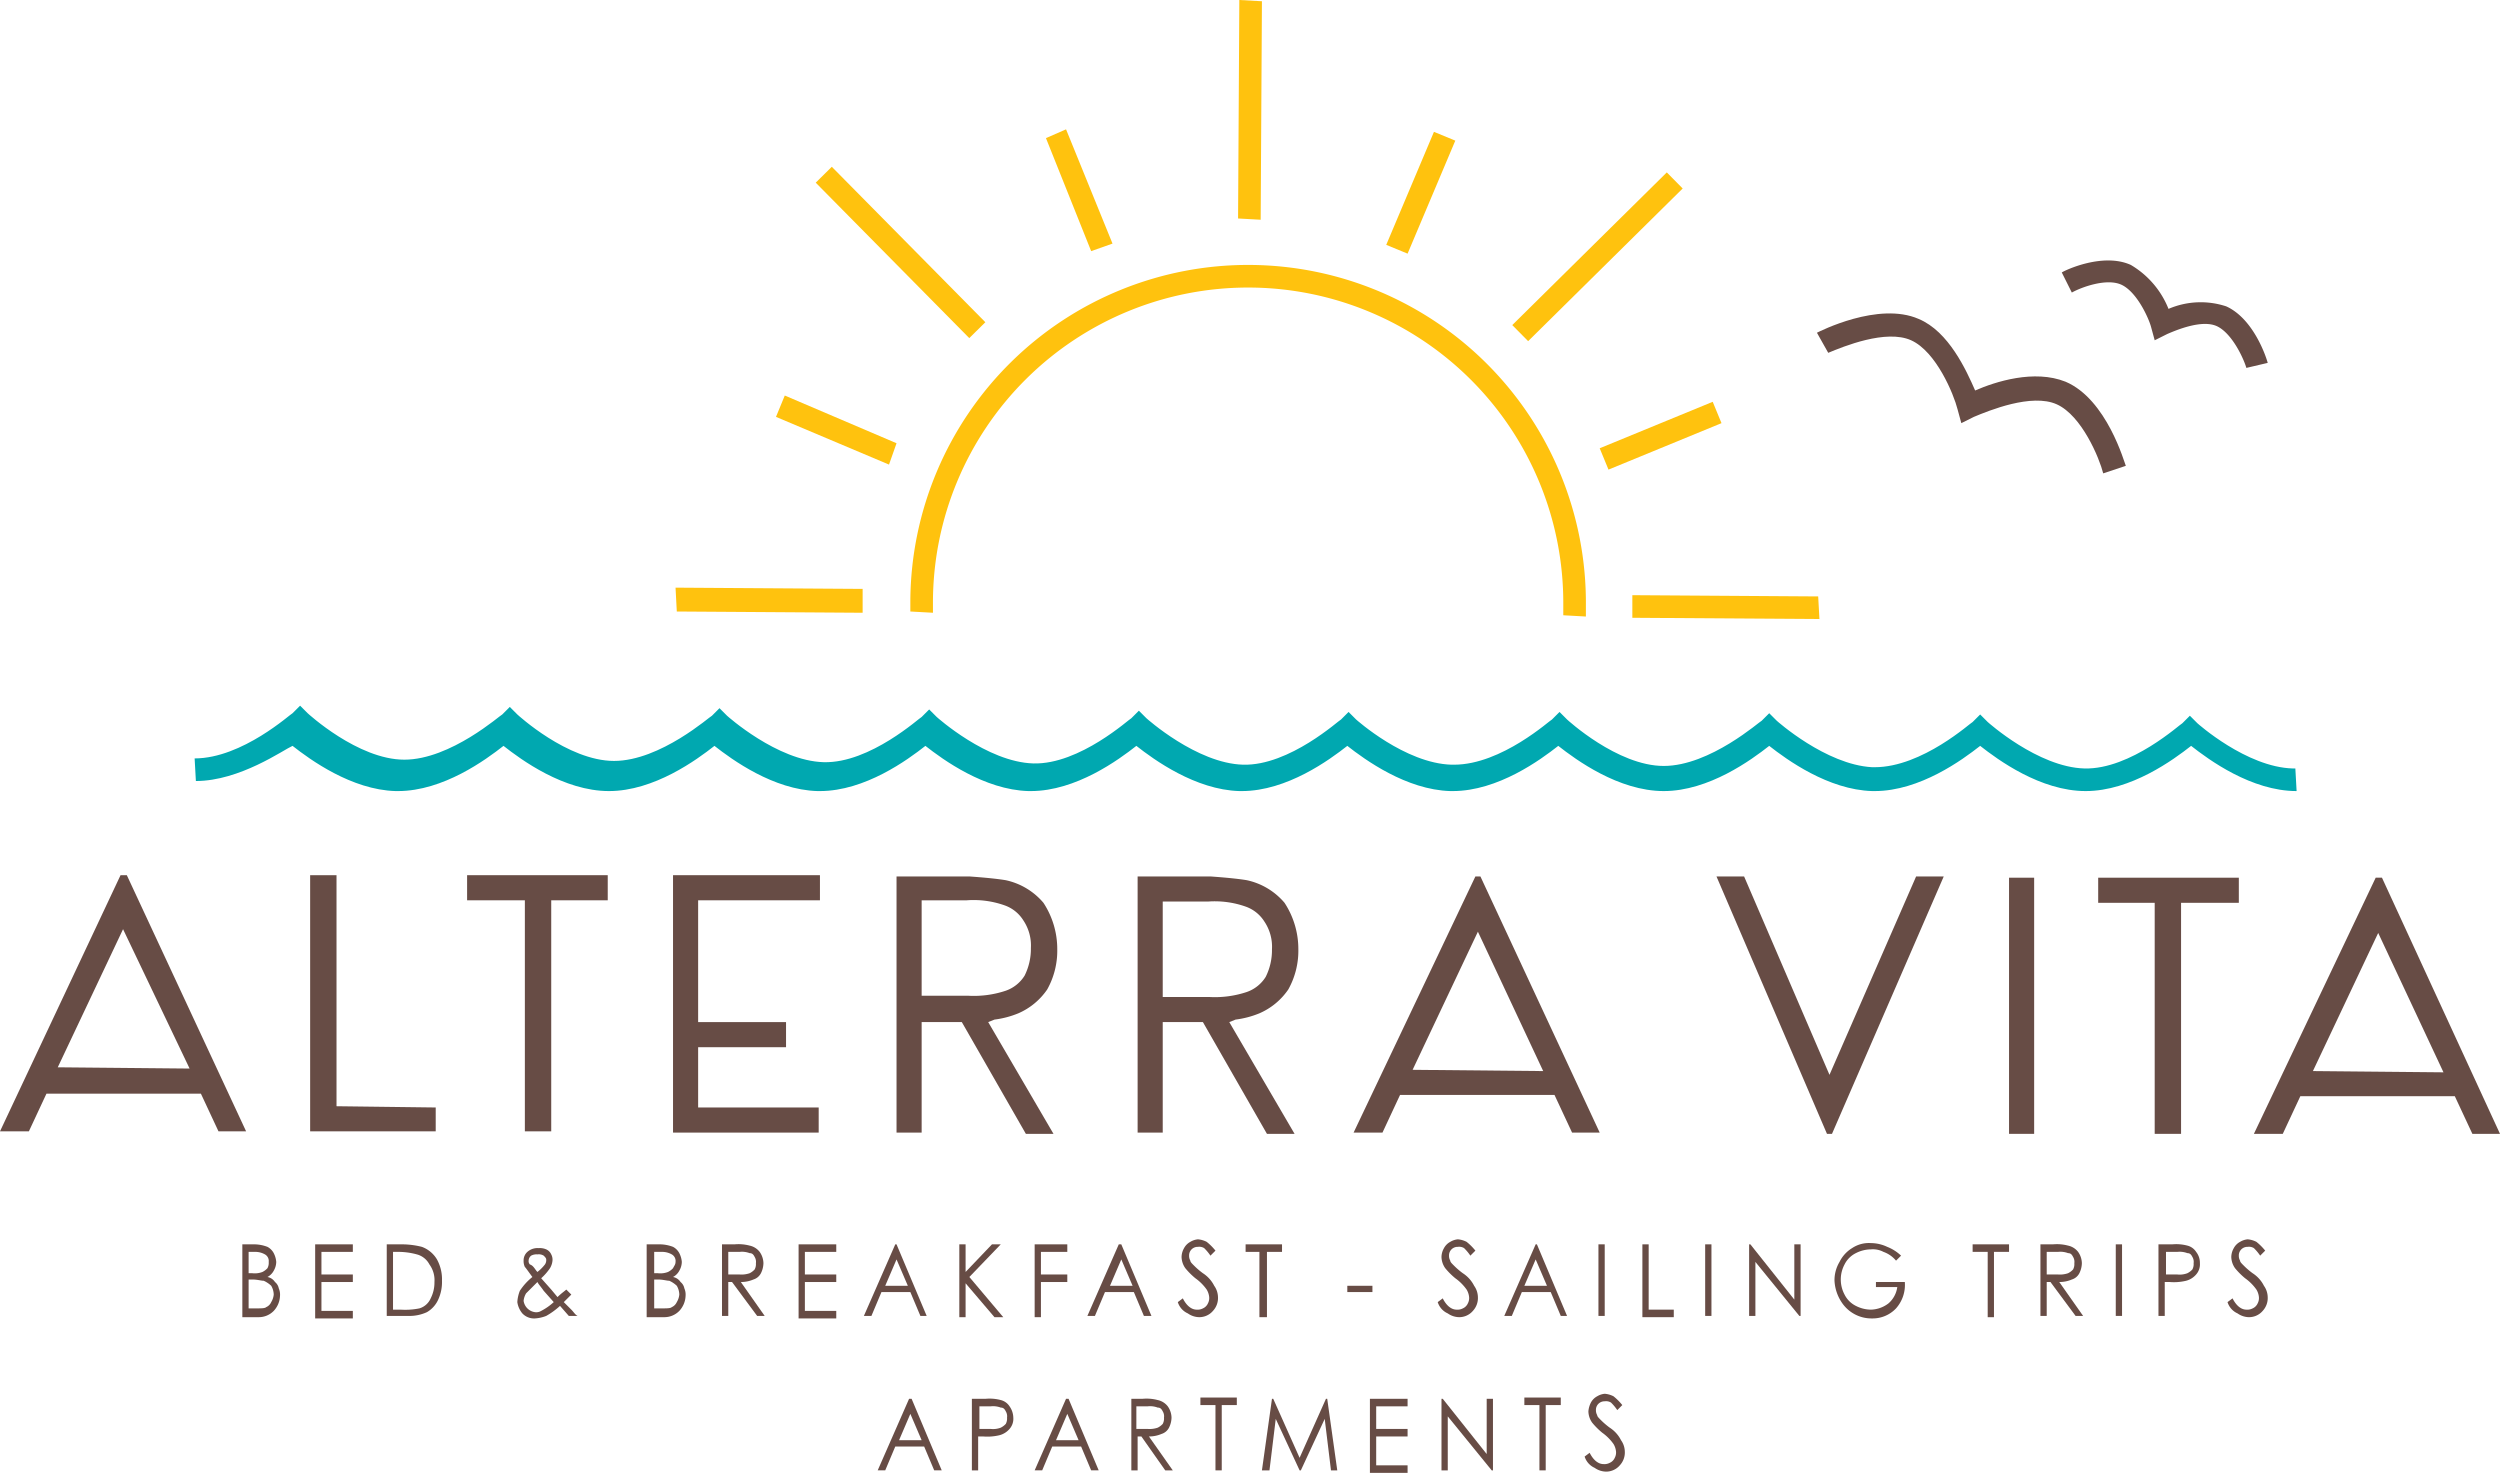 <svg id="Layer_1" data-name="Layer 1" xmlns="http://www.w3.org/2000/svg" viewBox="0 0 199.1 117.3"><defs><style>.cls-1{fill:#674c45;}.cls-2{fill:#ffc20e;}.cls-3{fill:#00a8b0;}</style></defs><title>alterravita-logo-brown-text</title><g id="Layer_1-2" data-name="Layer 1"><path class="cls-1" d="M168.2,38.6h0c-.3-1.2-1.7-4.6-3.7-5.5s-5.4.5-6.6,1l-1,.5-.3-1.1c-.3-1.2-1.7-4.6-3.7-5.5s-5.4.5-6.6,1l-.9-1.6c.2-.1,4.9-2.5,8.1-1.1,2.4,1,3.8,4.1,4.5,5.7,1.6-.7,4.7-1.7,7.2-.7,3.3,1.4,4.7,6.5,4.8,6.7Z" transform="translate(-0.7 -0.9)"/><path class="cls-1" d="M179.6,30.2c-.2-.7-1.1-2.7-2.3-3.3s-3.3.3-4,.6l-1,.5-.3-1.1c-.2-.7-1.1-2.7-2.3-3.3s-3.3.2-4,.6l-.8-1.6c.3-.2,3.3-1.6,5.5-.6a7.12,7.12,0,0,1,3,3.5,6.48,6.48,0,0,1,4.6-.2c2.2,1,3.2,4.1,3.3,4.5Z" transform="translate(-0.7 -0.9)"/></g><g id="Layer_4" data-name="Layer 4"><path class="cls-2" d="M75,49.7l-1.8-.1v-.9a26.9,26.9,0,0,1,53.8.4V50l-1.8-.1V49A25.1,25.1,0,1,0,75,48.8Z" transform="translate(-0.7 -0.9)"/><polygon class="cls-2" points="86.9 20 83.3 11 84.9 10.3 88.6 19.4 86.9 20"/><polygon class="cls-2" points="128.1 37.4 127.4 35.7 136.4 32 137.1 33.7 128.1 37.4"/><polygon class="cls-2" points="70.8 37 61.8 33.2 62.5 31.5 71.4 35.3 70.8 37"/><polygon class="cls-2" points="112.1 20.2 110.4 19.5 114.2 10.5 115.9 11.2 112.1 20.2"/><polygon class="cls-2" points="100.4 17.5 98.6 17.4 98.7 0 100.5 0.1 100.4 17.5"/><polygon class="cls-2" points="130 49.2 130 47.4 144.8 47.5 144.9 49.3 130 49.2"/><polygon class="cls-2" points="53.9 48.7 53.8 46.8 68.7 46.9 68.7 48.8 53.9 48.7"/><rect class="cls-2" x="71.52" y="12.3" width="1.8" height="17.4" transform="translate(5.44 56.06) rotate(-44.65)"/><rect class="cls-2" x="119.28" y="20.46" width="17.3" height="1.8" transform="translate(21.2 95.16) rotate(-44.65)"/></g><g id="Layer_2" data-name="Layer 2"><polygon class="cls-1" points="41.8 90.1 43.9 90.1 43.9 71.7 48.4 71.7 48.4 69.7 37.2 69.7 37.2 71.7 41.8 71.7 41.8 90.1"/><polygon class="cls-1" points="55.6 83.4 62.6 83.4 62.6 81.4 55.6 81.4 55.6 71.7 65.3 71.7 65.3 69.7 53.6 69.7 53.6 90.2 65.2 90.2 65.2 88.2 55.6 88.2 55.6 83.4"/><polygon class="cls-1" points="26.8 69.7 24.7 69.7 24.7 90.1 34.7 90.1 34.7 88.2 26.8 88.1 26.8 69.7"/><path class="cls-1" d="M10.3,70.6.7,91H3l1.4-3H16.7l1.4,3h2.2L10.8,70.6Zm-5,15.3,5.2-11L15.8,86Z" transform="translate(-0.7 -0.9)"/><path class="cls-1" d="M79.9,82.1a7.39,7.39,0,0,0,1.9-.5,5.37,5.37,0,0,0,2.3-1.9,6.32,6.32,0,0,0,.8-3.2,6.71,6.71,0,0,0-1.1-3.7,5.43,5.43,0,0,0-3-1.8c-.6-.1-1.5-.2-2.9-.3H72.1V91.1h2V82.3h3.2l5.1,8.9h2.2l-5.2-8.9Zm-5.8-1.9V72.6h3.6a7.39,7.39,0,0,1,3,.4,2.89,2.89,0,0,1,1.5,1.2,3.59,3.59,0,0,1,.6,2.2,4.77,4.77,0,0,1-.5,2.2,2.89,2.89,0,0,1-1.5,1.2,8,8,0,0,1-3,.4Z" transform="translate(-0.7 -0.9)"/><polygon class="cls-1" points="171.6 90.3 173.7 90.3 173.7 71.9 178.3 71.9 178.3 69.9 167.1 69.9 167.1 71.9 171.6 71.9 171.6 90.3"/><path class="cls-1" d="M190.4,70.8h-.5l-9.7,20.4h2.3l1.4-3h12.3l1.4,3h2.2Zm-5.5,15.4,5.2-11,5.2,11.1Z" transform="translate(-0.7 -0.9)"/><path class="cls-1" d="M99.1,82.1a7.39,7.39,0,0,0,1.9-.5,5.37,5.37,0,0,0,2.3-1.9,6.32,6.32,0,0,0,.8-3.2,6.71,6.71,0,0,0-1.1-3.7,5.43,5.43,0,0,0-3-1.8c-.6-.1-1.5-.2-2.9-.3H91.3V91.1h2V82.3h3.2l5.1,8.9h2.2l-5.2-8.9Zm-5.8-1.8V72.7h3.6a7.39,7.39,0,0,1,3,.4,2.89,2.89,0,0,1,1.5,1.2,3.59,3.59,0,0,1,.6,2.2,4.77,4.77,0,0,1-.5,2.2,2.89,2.89,0,0,1-1.5,1.2,8,8,0,0,1-3,.4Z" transform="translate(-0.7 -0.9)"/><rect class="cls-1" x="160" y="69.9" width="2" height="20.4"/><path class="cls-1" d="M118.2,70.7l-9.7,20.4h2.3l1.4-3h12.3l1.4,3h2.2l-9.5-20.4Zm-5,15.4,5.2-11,5.2,11.1Z" transform="translate(-0.7 -0.9)"/><polygon class="cls-1" points="136.7 69.8 145.5 90.3 145.9 90.3 154.8 69.8 152.6 69.8 145.7 85.6 138.9 69.8 136.7 69.8"/><path class="cls-1" d="M20,100h1a3,3,0,0,1,1,.2,1.21,1.21,0,0,1,.5.5,1.85,1.85,0,0,1,.2.7,1.45,1.45,0,0,1-.2.7,1.21,1.21,0,0,1-.5.5.92.92,0,0,1,.6.4.85.85,0,0,1,.3.5,1.27,1.27,0,0,1,.1.6,1.85,1.85,0,0,1-.5,1.2,1.66,1.66,0,0,1-1.2.5H20Zm.5.5v1.8h.3a1.72,1.72,0,0,0,.8-.1,1.38,1.38,0,0,0,.4-.3.9.9,0,0,0,.1-.5.6.6,0,0,0-.3-.6,1.55,1.55,0,0,0-.8-.2h-.5Zm0,2.4v2.2h.6c.4,0,.7,0,.8-.1a.78.78,0,0,0,.4-.4,1.42,1.42,0,0,0,.2-.6,1.45,1.45,0,0,0-.2-.7,2.09,2.09,0,0,0-.6-.4c-.2,0-.5-.1-.9-.1h-.3Z" transform="translate(-0.7 -0.9)"/><path class="cls-1" d="M25.8,100h3v.6H26.3v1.8h2.5v.6H26.3v2.3h2.5v.6h-3Z" transform="translate(-0.7 -0.9)"/><path class="cls-1" d="M31.5,105.7V100h1.1a6.53,6.53,0,0,1,1.7.2,2.34,2.34,0,0,1,1.2,1,3.29,3.29,0,0,1,.4,1.7,3.34,3.34,0,0,1-.3,1.5,2.19,2.19,0,0,1-.9,1,3.34,3.34,0,0,1-1.5.3Zm.5-.5h.6a5.76,5.76,0,0,0,1.5-.1,1.42,1.42,0,0,0,.9-.8,2.77,2.77,0,0,0,.3-1.3,2.12,2.12,0,0,0-.4-1.4,1.59,1.59,0,0,0-1-.8,5.67,5.67,0,0,0-1.6-.2H32Z" transform="translate(-0.7 -0.9)"/><path class="cls-1" d="M45.8,103.6l.4.4-.6.6.6.6c.2.2.3.4.5.5H46l-.7-.8a5.94,5.94,0,0,1-1.1.8,2.92,2.92,0,0,1-.9.2,1.28,1.28,0,0,1-1-.4,1.8,1.8,0,0,1-.4-.9,2.92,2.92,0,0,1,.2-.9,4.7,4.7,0,0,1,1-1.1c-.3-.4-.5-.7-.6-.8a1.09,1.09,0,0,1-.1-.5.91.91,0,0,1,.3-.7,1.22,1.22,0,0,1,.9-.3,1.27,1.27,0,0,1,.6.1.78.78,0,0,1,.4.4.9.9,0,0,1,.1.5,1.42,1.42,0,0,1-.2.6,4.37,4.37,0,0,1-.7.8l.8.9.5.6C45.4,103.9,45.7,103.7,45.8,103.6Zm-2.3-.6-.9.9a1.42,1.42,0,0,0-.2.6,1.06,1.06,0,0,0,.9.9.75.75,0,0,0,.5-.1,4.62,4.62,0,0,0,1-.7l-.8-.9C43.8,103.4,43.6,103.2,43.5,103Zm0-.8a3.39,3.39,0,0,0,.6-.6.6.6,0,0,0,.1-.4c0-.1-.1-.2-.2-.3a.75.75,0,0,0-.5-.1.9.9,0,0,0-.5.1.52.52,0,0,0-.2.4.37.37,0,0,0,.1.3C43.2,101.7,43.3,102,43.5,102.2Z" transform="translate(-0.7 -0.9)"/><path class="cls-1" d="M52.3,100h1a3,3,0,0,1,1,.2,1.21,1.21,0,0,1,.5.5,1.85,1.85,0,0,1,.2.7,1.45,1.45,0,0,1-.2.7,1.21,1.21,0,0,1-.5.5.92.92,0,0,1,.6.4.85.85,0,0,1,.3.5,1.27,1.27,0,0,1,.1.6,1.85,1.85,0,0,1-.5,1.2,1.66,1.66,0,0,1-1.2.5H52.2V100Zm.5.5v1.8h.3a1.72,1.72,0,0,0,.8-.1,1.38,1.38,0,0,0,.4-.3c.1-.2.2-.3.2-.5a.6.6,0,0,0-.3-.6,1.55,1.55,0,0,0-.8-.2h-.6Zm0,2.4v2.2h.6c.4,0,.7,0,.8-.1a.78.78,0,0,0,.4-.4,1.42,1.42,0,0,0,.2-.6,1.45,1.45,0,0,0-.2-.7,2.09,2.09,0,0,0-.6-.4c-.2,0-.5-.1-.9-.1h-.3Z" transform="translate(-0.7 -0.9)"/><path class="cls-1" d="M58.2,100h1a3.45,3.45,0,0,1,1.2.1,1.37,1.37,0,0,1,.8.5,1.61,1.61,0,0,1,.3.9,1.88,1.88,0,0,1-.2.8,1,1,0,0,1-.6.5,2.51,2.51,0,0,1-1,.2l1.9,2.7H61L59,103h-.3v2.7h-.5Zm.5.5v1.9h.9a2,2,0,0,0,.8-.1,1.38,1.38,0,0,0,.4-.3.9.9,0,0,0,.1-.5.75.75,0,0,0-.1-.5c-.1-.2-.2-.3-.4-.3a1.72,1.72,0,0,0-.8-.1h-.9Z" transform="translate(-0.7 -0.9)"/><path class="cls-1" d="M64.3,100h3v.6H64.8v1.8h2.5v.6H64.8v2.3h2.5v.6h-3Z" transform="translate(-0.7 -0.9)"/><path class="cls-1" d="M72.1,100l2.4,5.7H74l-.8-1.9H70.9l-.8,1.9h-.6L72,100Zm0,1.2-.9,2.1H73Z" transform="translate(-0.7 -0.9)"/><path class="cls-1" d="M77.1,100h.5v2.2l2.1-2.2h.7l-2.5,2.6,2.7,3.2h-.7l-2.3-2.7v2.7h-.5Z" transform="translate(-0.7 -0.9)"/><path class="cls-1" d="M83.1,100h2.6v.6H83.6v1.8h2.1v.6H83.6v2.8h-.5Z" transform="translate(-0.7 -0.9)"/><path class="cls-1" d="M90,100l2.4,5.7h-.6l-.8-1.9H88.7l-.8,1.9h-.6l2.5-5.7Zm0,1.2-.9,2.1h1.8Z" transform="translate(-0.7 -0.9)"/><path class="cls-1" d="M94.5,104.6l.4-.3c.3.6.7.9,1.1.9a.9.9,0,0,0,.5-.1.78.78,0,0,0,.4-.4.9.9,0,0,0,.1-.5,1.42,1.42,0,0,0-.2-.6,3.82,3.82,0,0,0-.9-.9,5.72,5.72,0,0,1-.8-.8,1.61,1.61,0,0,1-.3-.9,1.45,1.45,0,0,1,.2-.7,1.21,1.21,0,0,1,.5-.5,1.42,1.42,0,0,1,.6-.2,1.85,1.85,0,0,1,.7.2,4.51,4.51,0,0,1,.7.7l-.4.4a3.81,3.81,0,0,0-.5-.6.75.75,0,0,0-.5-.1.68.68,0,0,0-.7.7.76.76,0,0,0,.1.4c0,.1.1.2.3.4a6,6,0,0,0,.7.6,2.57,2.57,0,0,1,.9,1,1.61,1.61,0,0,1,.3.9,1.5,1.5,0,0,1-.4,1.1,1.43,1.43,0,0,1-1.1.5,1.61,1.61,0,0,1-.9-.3A1.46,1.46,0,0,1,94.5,104.6Z" transform="translate(-0.7 -0.9)"/><path class="cls-1" d="M99.9,100.5V100h2.9v.6h-1.2v5.2H101v-5.2H99.9Z" transform="translate(-0.7 -0.9)"/><path class="cls-1" d="M108,103.3h2v.5h-2Z" transform="translate(-0.7 -0.9)"/><path class="cls-1" d="M115.2,104.6l.4-.3c.3.6.7.9,1.1.9a.9.9,0,0,0,.5-.1.78.78,0,0,0,.4-.4.9.9,0,0,0,.1-.5,1.42,1.42,0,0,0-.2-.6,3.82,3.82,0,0,0-.9-.9,5.72,5.72,0,0,1-.8-.8,1.61,1.61,0,0,1-.3-.9,1.45,1.45,0,0,1,.2-.7,1.21,1.21,0,0,1,.5-.5,1.42,1.42,0,0,1,.6-.2,1.85,1.85,0,0,1,.7.2,4.51,4.51,0,0,1,.7.7l-.4.4a3.81,3.81,0,0,0-.5-.6.75.75,0,0,0-.5-.1.68.68,0,0,0-.7.7.76.76,0,0,0,.1.4c0,.1.1.2.3.4a6,6,0,0,0,.7.6,2.57,2.57,0,0,1,.9,1,1.61,1.61,0,0,1,.3.9,1.5,1.5,0,0,1-.4,1.1,1.43,1.43,0,0,1-1.1.5,1.61,1.61,0,0,1-.9-.3A1.46,1.46,0,0,1,115.2,104.6Z" transform="translate(-0.7 -0.9)"/><path class="cls-1" d="M123.1,100l2.4,5.7H125l-.8-1.9h-2.3l-.8,1.9h-.6L123,100Zm-.1,1.2-.9,2.1h1.8Z" transform="translate(-0.7 -0.9)"/><path class="cls-1" d="M128,100h.5v5.7H128Z" transform="translate(-0.7 -0.9)"/><path class="cls-1" d="M131.5,100h.5v5.2h2v.6h-2.5Z" transform="translate(-0.7 -0.9)"/><path class="cls-1" d="M136.5,100h.5v5.7h-.5Z" transform="translate(-0.7 -0.9)"/><path class="cls-1" d="M140,105.7V100h.1l3.5,4.4V100h.5v5.7H144l-3.5-4.3v4.3Z" transform="translate(-0.7 -0.9)"/><path class="cls-1" d="M152.1,100.9l-.4.4a2.29,2.29,0,0,0-1-.7,1.8,1.8,0,0,0-1-.2,2.66,2.66,0,0,0-1.2.3,2,2,0,0,0-.9.9,2.55,2.55,0,0,0,0,2.4,2,2,0,0,0,.9.9,2.66,2.66,0,0,0,1.2.3,2.39,2.39,0,0,0,1.4-.5,2.09,2.09,0,0,0,.7-1.3h-1.7V103h2.3a2.82,2.82,0,0,1-.7,2.1,2.56,2.56,0,0,1-1.9.8,2.84,2.84,0,0,1-2.3-1.1,3.41,3.41,0,0,1-.7-1.9,2.82,2.82,0,0,1,.4-1.5,2.66,2.66,0,0,1,1-1.1,2.41,2.41,0,0,1,1.5-.4,3.08,3.08,0,0,1,1.3.3A3.38,3.38,0,0,1,152.1,100.9Z" transform="translate(-0.7 -0.9)"/><path class="cls-1" d="M157.8,100.5V100h2.9v.6h-1.2v5.2H159v-5.2h-1.2Z" transform="translate(-0.7 -0.9)"/><path class="cls-1" d="M163.2,100h1a3.45,3.45,0,0,1,1.2.1,1.37,1.37,0,0,1,.8.5,1.61,1.61,0,0,1,.3.9,1.88,1.88,0,0,1-.2.8,1,1,0,0,1-.6.5,2.51,2.51,0,0,1-1,.2l1.9,2.7H166l-2-2.7h-.3v2.7h-.5Zm.5.5v1.9h.9a2,2,0,0,0,.8-.1,1.38,1.38,0,0,0,.4-.3.9.9,0,0,0,.1-.5.75.75,0,0,0-.1-.5c-.1-.2-.2-.3-.4-.3a1.72,1.72,0,0,0-.8-.1h-.9Z" transform="translate(-0.7 -0.9)"/><path class="cls-1" d="M169.2,100h.5v5.7h-.5Z" transform="translate(-0.7 -0.9)"/><path class="cls-1" d="M172.7,100h1a3.45,3.45,0,0,1,1.2.1,1.16,1.16,0,0,1,.7.5,1.4,1.4,0,0,1,.3.9,1.22,1.22,0,0,1-.3.9,1.58,1.58,0,0,1-.8.5,4.15,4.15,0,0,1-1.3.1h-.4v2.7h-.5V100Zm.5.5v1.9h.9a1.72,1.72,0,0,0,.8-.1,1.38,1.38,0,0,0,.4-.3.9.9,0,0,0,.1-.5.75.75,0,0,0-.1-.5c-.1-.2-.2-.3-.4-.3a1.72,1.72,0,0,0-.8-.1h-.9Z" transform="translate(-0.7 -0.9)"/><path class="cls-1" d="M178.1,104.6l.4-.3c.3.6.7.9,1.1.9a.9.9,0,0,0,.5-.1.78.78,0,0,0,.4-.4.9.9,0,0,0,.1-.5,1.42,1.42,0,0,0-.2-.6,3.82,3.82,0,0,0-.9-.9,5.72,5.72,0,0,1-.8-.8,1.61,1.61,0,0,1-.3-.9,1.45,1.45,0,0,1,.2-.7,1.21,1.21,0,0,1,.5-.5,1.42,1.42,0,0,1,.6-.2,1.85,1.85,0,0,1,.7.2,4.51,4.51,0,0,1,.7.7l-.4.4a3.81,3.81,0,0,0-.5-.6.75.75,0,0,0-.5-.1.68.68,0,0,0-.7.7.76.76,0,0,0,.1.4c0,.1.1.2.3.4a6,6,0,0,0,.7.6,2.57,2.57,0,0,1,.9,1,1.61,1.61,0,0,1,.3.9,1.5,1.5,0,0,1-.4,1.1,1.43,1.43,0,0,1-1.1.5,1.61,1.61,0,0,1-.9-.3A1.46,1.46,0,0,1,178.1,104.6Z" transform="translate(-0.7 -0.9)"/><path class="cls-1" d="M73.3,112.3l2.4,5.7h-.6l-.8-1.9H72l-.8,1.9h-.6l2.5-5.7Zm-.1,1.2-.9,2.1h1.8Z" transform="translate(-0.7 -0.9)"/><path class="cls-1" d="M78.2,112.3h1a3.45,3.45,0,0,1,1.2.1,1.16,1.16,0,0,1,.7.5,1.61,1.61,0,0,1,.3.9,1.22,1.22,0,0,1-.3.9,1.58,1.58,0,0,1-.8.5,4.15,4.15,0,0,1-1.3.1h-.4V118h-.5v-5.7Zm.5.5v1.9h.9a1.72,1.72,0,0,0,.8-.1,1.38,1.38,0,0,0,.4-.3.9.9,0,0,0,.1-.5.75.75,0,0,0-.1-.5c-.1-.2-.2-.3-.4-.3a1.72,1.72,0,0,0-.8-.1h-.9Z" transform="translate(-0.7 -0.9)"/><path class="cls-1" d="M85.8,112.3l2.4,5.7h-.6l-.8-1.9H84.5l-.8,1.9h-.6l2.5-5.7Zm-.1,1.2-.9,2.1h1.8Z" transform="translate(-0.7 -0.9)"/><path class="cls-1" d="M90.7,112.3h1a3.45,3.45,0,0,1,1.2.1,1.37,1.37,0,0,1,.8.5,1.61,1.61,0,0,1,.3.9,1.88,1.88,0,0,1-.2.8,1,1,0,0,1-.6.5,2.51,2.51,0,0,1-1,.2l1.9,2.7h-.6l-1.9-2.7h-.3V118h-.5v-5.7Zm.5.5v1.9h.9a2,2,0,0,0,.8-.1,1.38,1.38,0,0,0,.4-.3.9.9,0,0,0,.1-.5.75.75,0,0,0-.1-.5c-.1-.2-.2-.3-.4-.3a1.72,1.72,0,0,0-.8-.1h-.9Z" transform="translate(-0.7 -0.9)"/><path class="cls-1" d="M96.3,112.8v-.6h2.9v.6H98V118h-.5v-5.2Z" transform="translate(-0.7 -0.9)"/><path class="cls-1" d="M101.2,118l.8-5.7h.1l2.1,4.7,2.1-4.7h.1l.8,5.7h-.5l-.5-4.1-1.9,4.1h-.1l-1.9-4.1-.5,4.1Z" transform="translate(-0.7 -0.9)"/><path class="cls-1" d="M109.8,112.3h3v.6h-2.5v1.8h2.5v.6h-2.5v2.3h2.5v.6h-3Z" transform="translate(-0.7 -0.9)"/><path class="cls-1" d="M115.5,118v-5.7h.1l3.5,4.4v-4.4h.5V118h-.1l-3.5-4.3V118Z" transform="translate(-0.7 -0.9)"/><path class="cls-1" d="M122.1,112.8v-.6H125v.6h-1.2V118h-.5v-5.2Z" transform="translate(-0.7 -0.9)"/><path class="cls-1" d="M126.9,116.9l.4-.3c.3.6.7.9,1.1.9a.9.9,0,0,0,.5-.1.78.78,0,0,0,.4-.4.9.9,0,0,0,.1-.5,1.42,1.42,0,0,0-.2-.6,3.82,3.82,0,0,0-.9-.9,5.72,5.72,0,0,1-.8-.8,1.61,1.61,0,0,1-.3-.9,1.85,1.85,0,0,1,.2-.7,1.21,1.21,0,0,1,.5-.5,1.42,1.42,0,0,1,.6-.2,1.85,1.85,0,0,1,.7.2,4.51,4.51,0,0,1,.7.7l-.4.4a3.81,3.81,0,0,0-.5-.6.75.75,0,0,0-.5-.1.68.68,0,0,0-.7.7.76.76,0,0,0,.1.4c0,.1.1.2.3.4a6,6,0,0,0,.7.6,2.57,2.57,0,0,1,.9,1,1.61,1.61,0,0,1,.3.9,1.5,1.5,0,0,1-.4,1.1,1.43,1.43,0,0,1-1.1.5,1.61,1.61,0,0,1-.9-.3A1.46,1.46,0,0,1,126.9,116.9Z" transform="translate(-0.7 -0.9)"/></g><g id="Layer_3" data-name="Layer 3"><path class="cls-3" d="M16.3,63.1l-.1-1.8c3.8,0,7.7-3.6,7.8-3.6l.6-.6.6.6s4,3.7,7.7,3.7,7.7-3.6,7.8-3.6l.6-.6.6.6s4,3.7,7.7,3.7,7.7-3.6,7.8-3.6l.6-.6.6.6s4,3.6,7.7,3.7S74,58,74.1,58l.6-.6.6.6s4,3.6,7.7,3.7,7.7-3.6,7.8-3.6l.6-.6.6.6s4,3.6,7.7,3.7,7.7-3.6,7.8-3.6l.6-.6.6.6s3.9,3.5,7.6,3.6h.2c3.8,0,7.7-3.6,7.8-3.6l.6-.6.6.6s4,3.7,7.7,3.7,7.7-3.6,7.8-3.6l.6-.6.6.6s3.9,3.5,7.6,3.7h.2c3.8,0,7.7-3.6,7.8-3.6l.6-.6.6.6s4,3.6,7.7,3.7,7.7-3.6,7.8-3.6l.6-.6.6.6s3.9,3.5,7.6,3.6h.2l.1,1.8c-3.6,0-7-2.5-8.4-3.6-1.4,1.1-4.8,3.6-8.4,3.6s-7-2.5-8.4-3.6c-1.4,1.1-4.8,3.6-8.4,3.6h-.2c-3.5-.1-6.8-2.5-8.2-3.6-1.4,1.1-4.8,3.6-8.4,3.6s-7-2.5-8.4-3.6c-1.4,1.1-4.8,3.6-8.4,3.6h-.2c-3.5-.1-6.8-2.5-8.2-3.6-1.4,1.1-4.8,3.6-8.4,3.6h-.2c-3.5-.1-6.8-2.5-8.2-3.6-1.4,1.1-4.8,3.6-8.4,3.6h-.2c-3.5-.1-6.8-2.5-8.2-3.6-1.4,1.1-4.8,3.6-8.4,3.6h-.2c-3.5-.1-6.8-2.5-8.2-3.6-1.4,1.1-4.8,3.6-8.4,3.6s-7-2.5-8.4-3.6c-1.4,1.1-4.8,3.6-8.4,3.6h-.2c-3.5-.1-6.8-2.5-8.2-3.6C23.3,60.6,19.8,63.1,16.3,63.1Z" transform="translate(-0.7 -0.9)"/></g></svg>